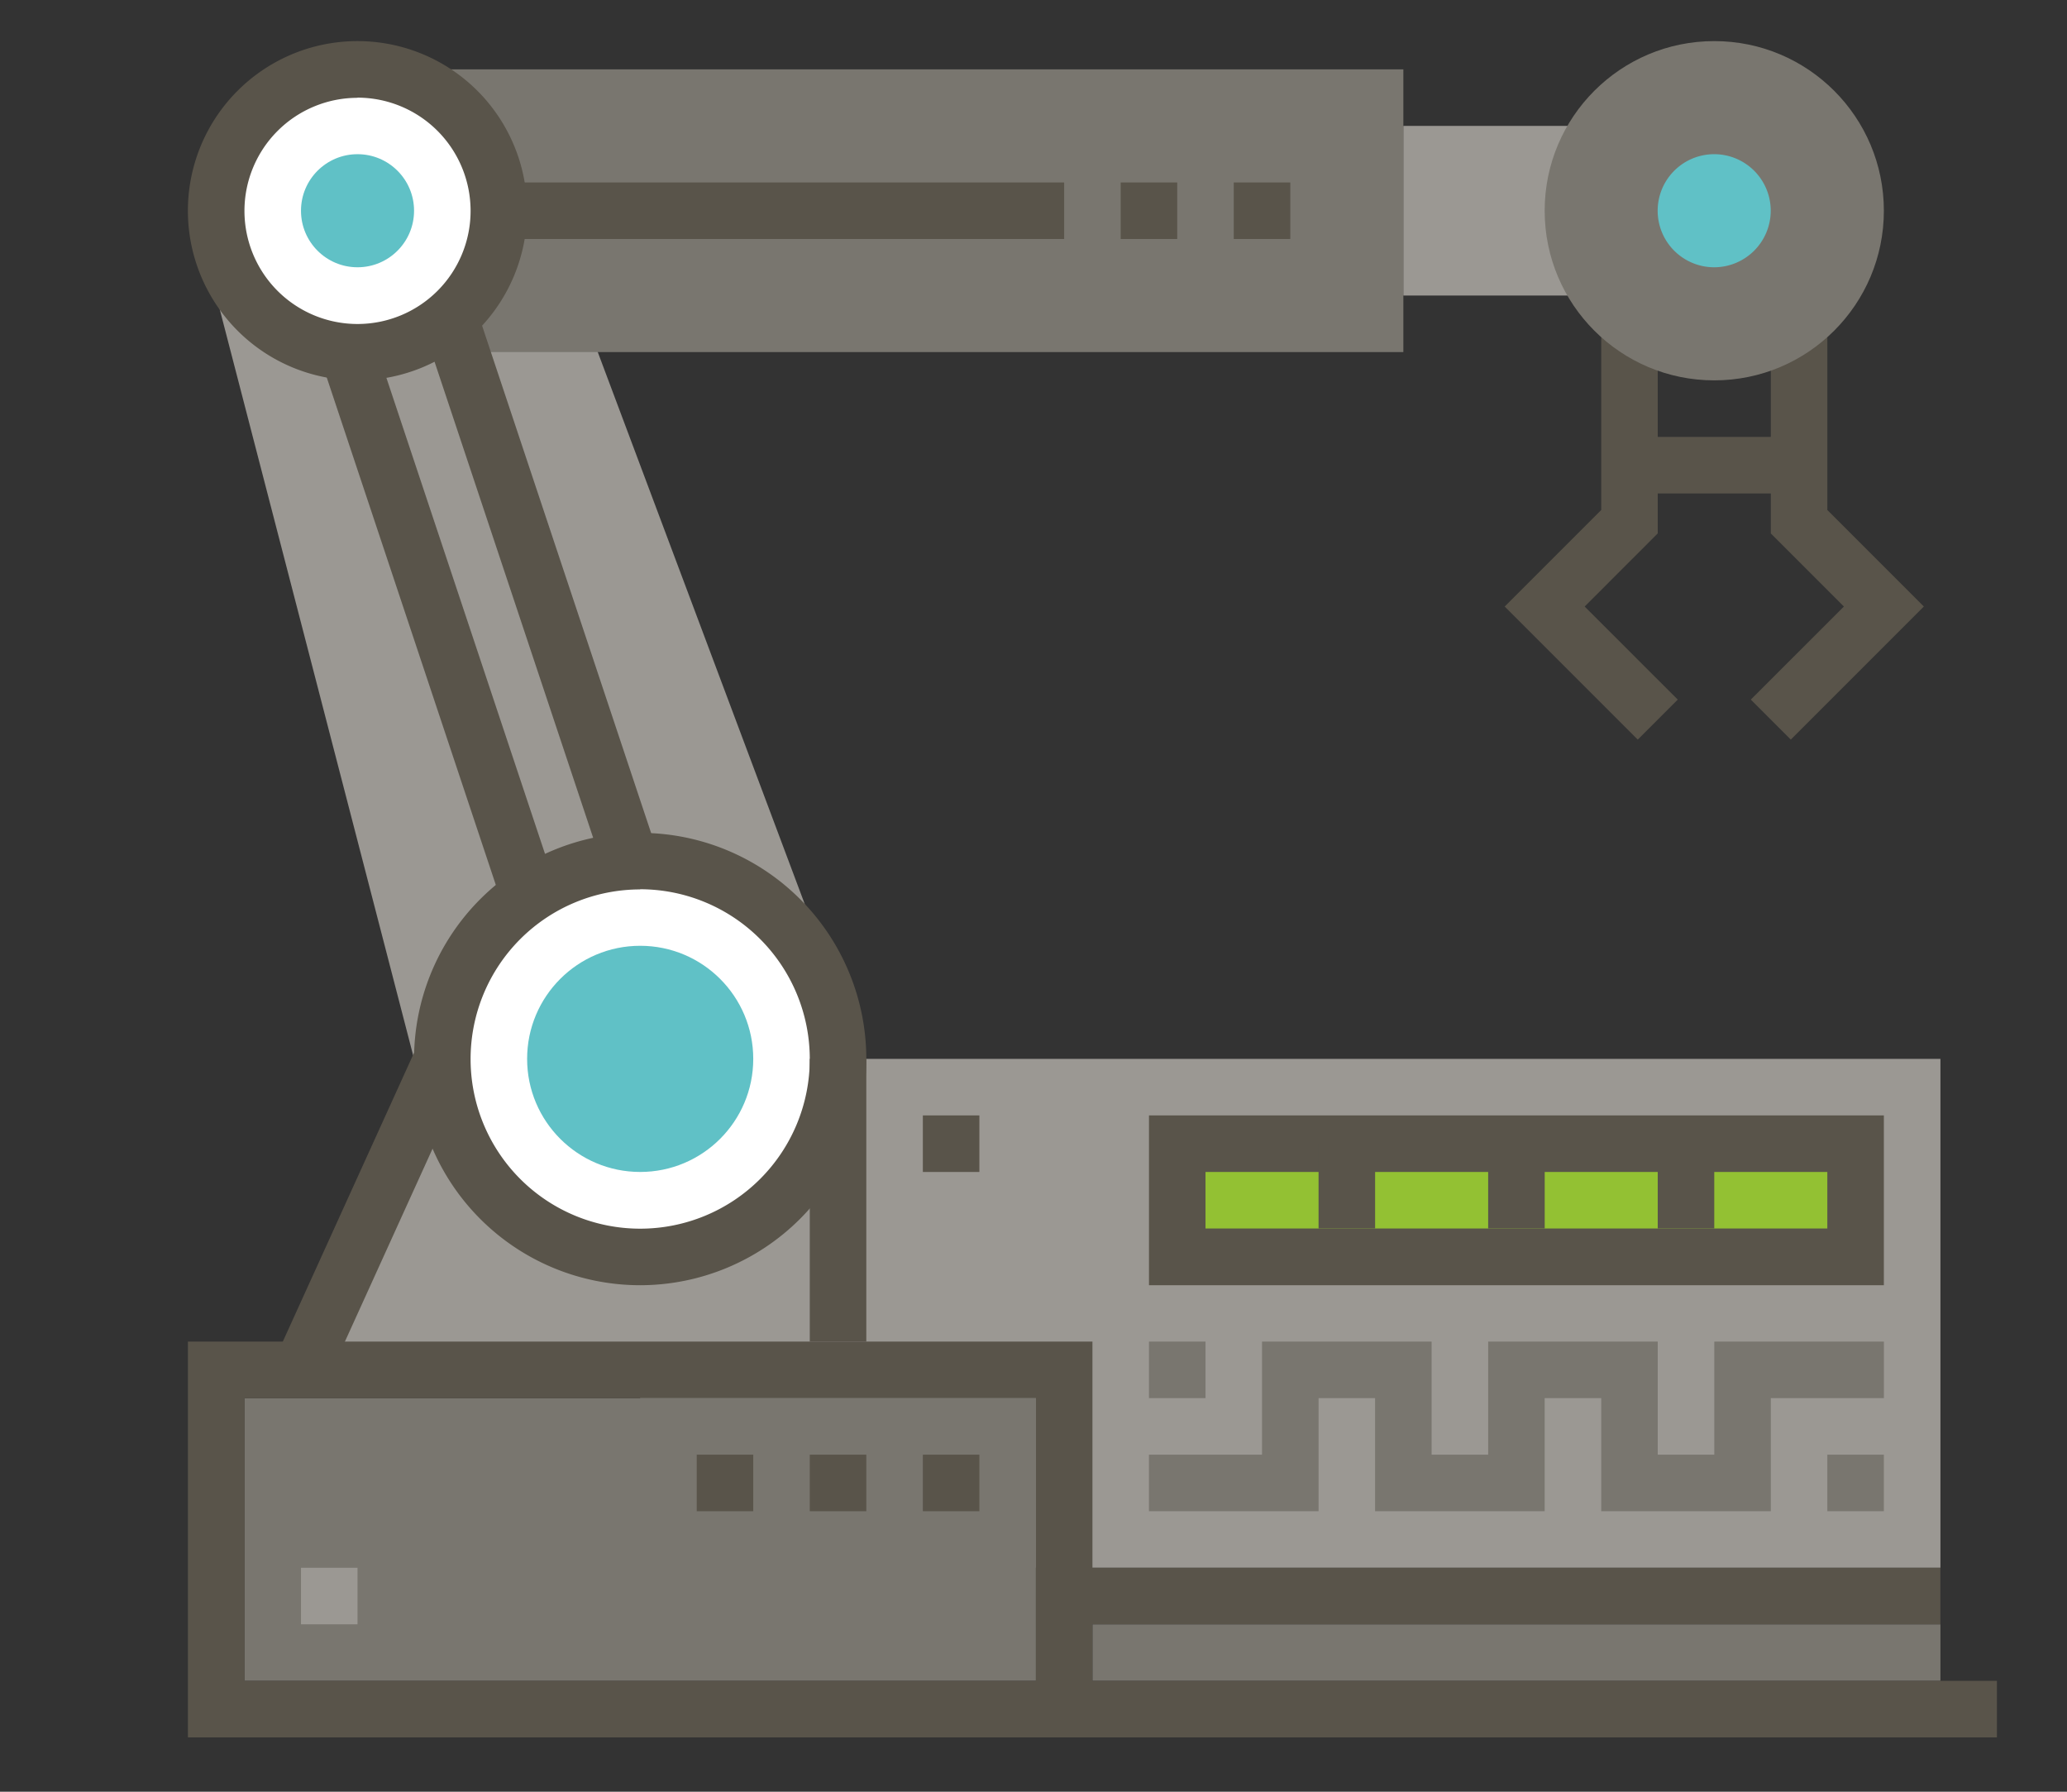 <svg id="Layer_1" data-name="Layer 1" xmlns="http://www.w3.org/2000/svg" viewBox="0 0 600 520"><rect x="0" y="0" width="600" height="520" fill="#333333" stroke="none"/><defs><style>.cls-1{fill:#9b9893;}.cls-2{fill:#59544a;}.cls-3{fill:#79766f;}.cls-4{fill:#fff;}.cls-5{fill:#60c1c6;}.cls-6{fill:#93c133;}</style></defs><rect class="cls-1" x="185.83" y="307.31" width="377.43" height="147.69"/><polygon class="cls-1" points="120.19 307.31 62.75 85.77 161.21 69.36 235.06 266.28 120.19 307.31"/><rect class="cls-2" x="120.19" y="54.5" width="16.4" height="259.46" transform="translate(-51.67 50.05) rotate(-18.43)"/><rect class="cls-3" x="103.78" y="20.13" width="303.58" height="82.05"/><rect class="cls-2" x="153.01" y="54.5" width="16.4" height="259.46" transform="translate(-49.99 60.43) rotate(-18.43)"/><polygon class="cls-1" points="128.39 307.31 87.37 397.56 243.26 397.56 243.26 307.31 128.39 307.31"/><rect class="cls-2" x="58.31" y="344.23" width="99.14" height="16.41" transform="translate(-257.61 304.85) rotate(-65.56)"/><rect class="cls-1" x="407.36" y="36.54" width="49.23" height="49.23"/><rect class="cls-3" x="317.11" y="471.41" width="246.15" height="16.41"/><rect class="cls-3" x="70.96" y="405.77" width="229.74" height="82.05"/><circle class="cls-4" cx="185.83" cy="307.31" r="57.43"/><circle class="cls-5" cx="185.83" cy="307.31" r="32.82"/><path class="cls-2" d="M185.83,373a65.64,65.64,0,1,1,65.64-65.64A65.71,65.71,0,0,1,185.83,373Zm0-114.87a49.23,49.23,0,1,0,49.23,49.23A49.28,49.28,0,0,0,185.83,258.08Z"/><circle class="cls-4" cx="103.78" cy="61.16" r="41.02"/><circle class="cls-5" cx="103.78" cy="61.16" r="16.41"/><path class="cls-2" d="M103.78,110.39A49.23,49.23,0,1,1,153,61.16,49.29,49.29,0,0,1,103.78,110.39Zm0-82A32.82,32.82,0,1,0,136.6,61.16,32.85,32.85,0,0,0,103.78,28.34Z"/><rect class="cls-2" x="235.06" y="307.31" width="16.41" height="82.05"/><polygon class="cls-2" points="475.4 214.65 436.78 176.03 464.8 148.01 464.8 93.98 481.2 93.98 481.2 154.81 459.99 176.03 487.01 203.04 475.4 214.65"/><polygon class="cls-2" points="519.83 214.65 508.22 203.04 535.24 176.03 514.02 154.81 514.02 93.98 530.43 93.98 530.43 148.01 558.45 176.03 519.83 214.65"/><rect class="cls-2" x="473" y="126.8" width="49.23" height="16.41"/><rect class="cls-2" x="308.9" y="455" width="254.35" height="16.41"/><path class="cls-2" d="M579.66,504.23H54.55V389.36H317.11v98.46H579.66ZM71,487.82H300.7V405.77H71Z"/><rect class="cls-6" x="341.72" y="331.92" width="196.92" height="32.82"/><path class="cls-2" d="M546.84,373H333.52V323.72H546.84ZM349.93,356.54h180.5V340.13H349.93Z"/><polygon class="cls-3" points="514.02 438.59 464.8 438.59 464.8 405.77 448.38 405.77 448.38 438.59 399.15 438.59 399.15 405.77 382.75 405.77 382.75 438.59 333.51 438.59 333.51 422.18 366.33 422.18 366.33 389.36 415.56 389.36 415.56 422.18 431.98 422.18 431.98 389.36 481.2 389.36 481.2 422.18 497.62 422.18 497.62 389.36 546.85 389.36 546.85 405.77 514.02 405.77 514.02 438.59"/><rect class="cls-3" x="530.43" y="422.18" width="16.41" height="16.41"/><rect class="cls-3" x="333.52" y="389.36" width="16.41" height="16.41"/><rect class="cls-2" x="267.88" y="323.72" width="16.41" height="16.41"/><rect class="cls-2" x="481.2" y="331.92" width="16.41" height="24.61"/><rect class="cls-2" x="431.98" y="331.92" width="16.41" height="24.61"/><rect class="cls-2" x="382.75" y="331.92" width="16.41" height="24.61"/><circle class="cls-3" cx="497.61" cy="61.16" r="49.23"/><path class="cls-5" d="M497.61,77.57A16.41,16.41,0,1,1,514,61.16,16.43,16.43,0,0,1,497.61,77.57Zm0-16.43v0Z"/><rect class="cls-2" x="358.13" y="52.95" width="16.41" height="16.41"/><rect class="cls-2" x="325.31" y="52.95" width="16.41" height="16.41"/><rect class="cls-2" x="144.8" y="52.95" width="164.1" height="16.41"/><rect class="cls-2" x="267.88" y="422.18" width="16.41" height="16.41"/><rect class="cls-2" x="235.06" y="422.18" width="16.41" height="16.41"/><rect class="cls-2" x="202.24" y="422.18" width="16.41" height="16.41"/><rect class="cls-1" x="87.37" y="455" width="16.41" height="16.41"/></svg>